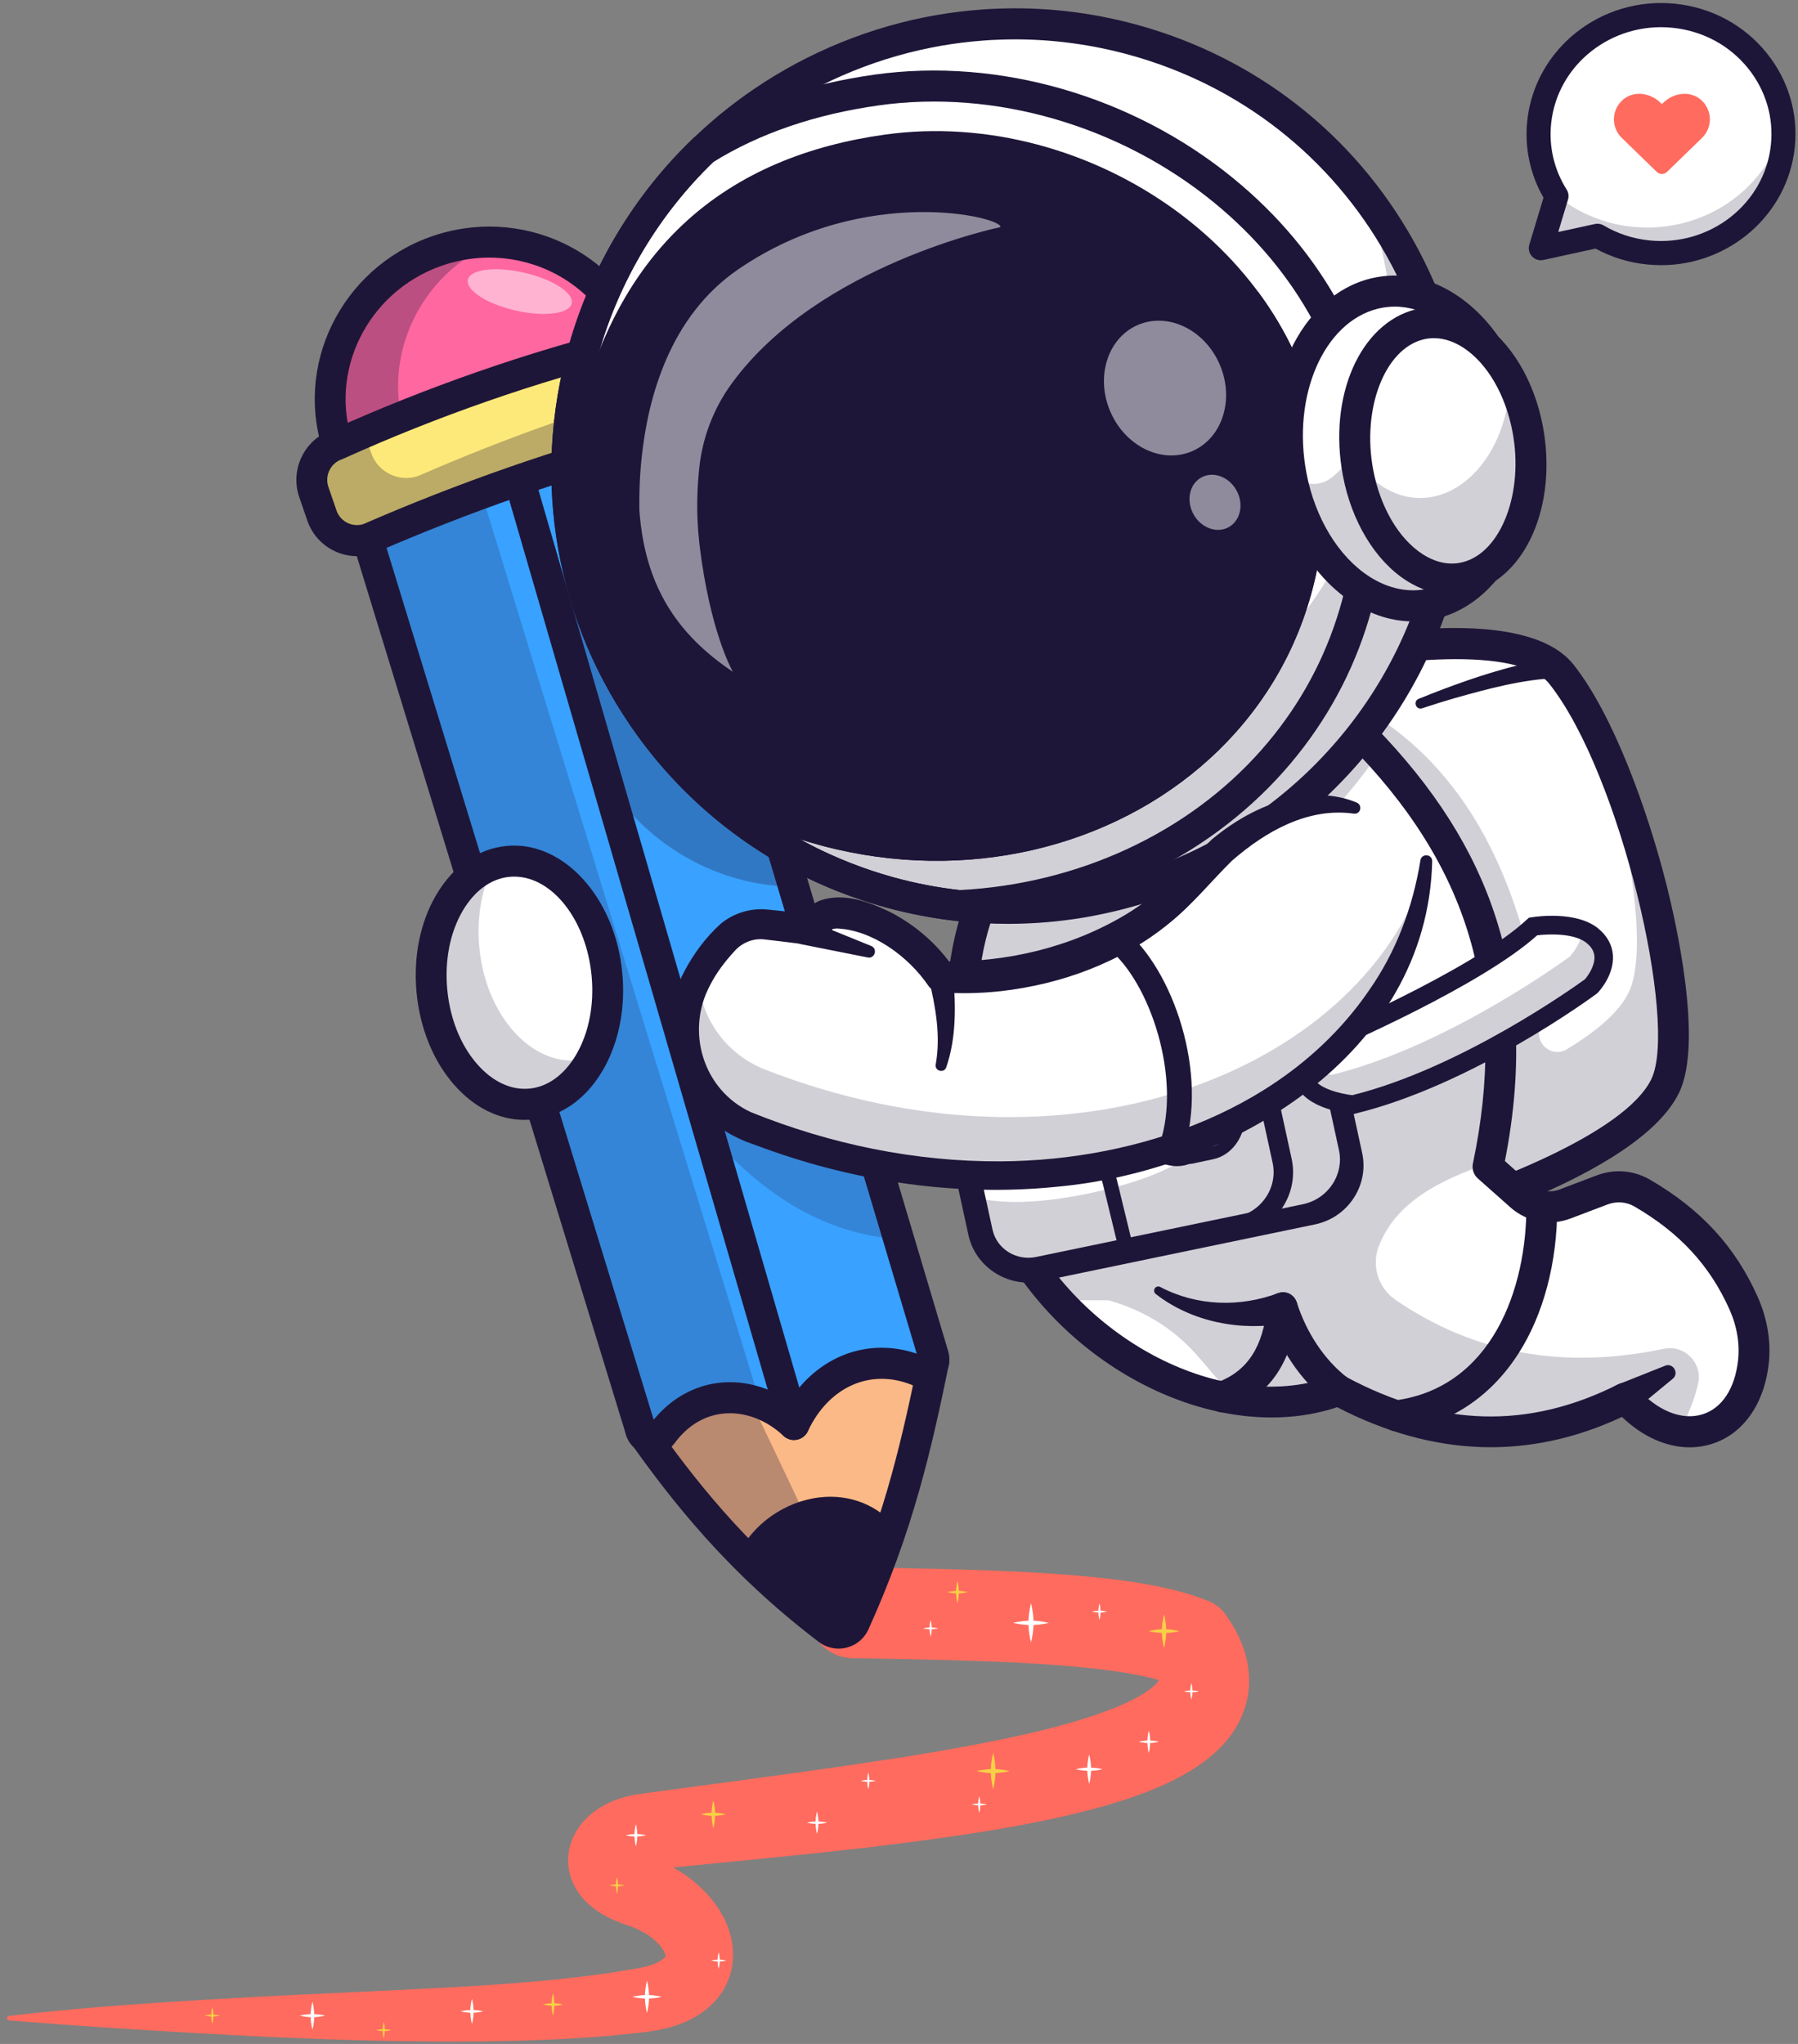 <svg width="220" height="250" viewBox="0 0 220 250" fill="none" xmlns="http://www.w3.org/2000/svg">
<rect x="0" y="0" width="220" height="250" fill="#808080" stroke="none"/>
<g clip-path="url(#clip0_484_9446)">
<path d="M104.521 191.705C111.437 191.827 118.391 191.92 125.449 192.283C128.981 192.471 132.537 192.722 136.171 193.165C137.075 193.266 138.002 193.418 138.917 193.543C139.846 193.698 140.775 193.857 141.719 194.046C142.678 194.263 143.615 194.443 144.615 194.743L145.354 194.95L145.724 195.056L146.111 195.19L147.656 195.741C148.693 196.111 149.529 196.797 150.094 197.654L150.143 197.73L150.144 197.731C150.913 198.861 151.661 200.154 152.208 201.77C152.348 202.161 152.454 202.616 152.564 203.039C152.658 203.488 152.733 203.957 152.789 204.428C152.871 205.396 152.871 206.413 152.681 207.422C152.52 208.436 152.183 209.394 151.782 210.276C151.364 211.129 150.875 211.919 150.351 212.573C149.298 213.905 148.166 214.866 147.07 215.66C144.864 217.231 142.736 218.199 140.651 219.043C138.568 219.868 136.513 220.513 134.479 221.072C130.409 222.186 126.398 222.995 122.402 223.69C118.406 224.37 114.429 224.93 110.465 225.435C102.537 226.458 94.642 227.195 86.787 227.98L80.9 228.566L79.409 228.714C79.085 228.743 78.899 228.769 78.685 228.816C78.484 228.861 78.309 228.92 78.197 228.969C78.085 229.013 78.034 229.056 78.092 228.988C78.144 228.919 78.318 228.721 78.454 228.229C78.6 227.747 78.505 227.034 78.331 226.695C78.158 226.335 78.029 226.275 78.064 226.31C78.091 226.348 78.231 226.468 78.436 226.595C78.648 226.716 78.94 226.873 79.209 226.981L79.31 227.026C79.344 227.041 79.365 227.053 79.451 227.084L79.871 227.246C80.148 227.351 80.43 227.464 80.724 227.6C81.885 228.112 83.011 228.74 84.079 229.509C85.146 230.278 86.159 231.185 87.063 232.29C87.958 233.401 88.777 234.694 89.278 236.326C89.529 237.136 89.681 238.038 89.701 238.98C89.696 239.933 89.568 240.926 89.227 241.866C88.895 242.796 88.407 243.677 87.82 244.375C87.242 245.107 86.59 245.653 85.935 246.14C84.62 247.059 83.302 247.585 82.059 247.941C80.821 248.29 79.587 248.486 78.515 248.595L75.513 248.918C74.516 249.03 73.494 249.085 72.486 249.17C68.446 249.462 64.435 249.615 60.444 249.667C58.445 249.713 56.458 249.704 54.466 249.718L48.507 249.655C40.572 249.508 32.67 249.166 24.775 248.718C16.879 248.271 8.992 247.775 1.086 247.118C0.937 247.105 0.826 246.974 0.839 246.824C0.85 246.693 0.951 246.591 1.077 246.577C8.961 245.648 16.869 245.091 24.766 244.615C32.664 244.134 40.556 243.798 48.413 243.423C56.261 243.032 64.108 242.657 71.75 241.694C72.705 241.562 73.651 241.465 74.611 241.306L77.48 240.846C78.367 240.71 79.079 240.541 79.733 240.321C80.377 240.104 80.891 239.815 81.18 239.572C81.302 239.449 81.412 239.349 81.429 239.285C81.479 239.222 81.448 239.203 81.448 239.203C81.446 239.205 81.417 239.197 81.422 239.16C81.4 239.111 81.39 239.025 81.332 238.889C81.235 238.623 80.97 238.207 80.602 237.8C80.23 237.389 79.742 236.979 79.186 236.619C78.63 236.258 78.006 235.944 77.346 235.69C77.19 235.622 77.008 235.561 76.82 235.501L76.545 235.408L76.095 235.246C75.439 235.011 74.837 234.738 74.176 234.398C73.519 234.041 72.831 233.61 72.119 232.99C71.418 232.368 70.643 231.526 70.079 230.25C69.798 229.629 69.601 228.871 69.531 228.102C69.47 227.322 69.542 226.522 69.739 225.806C70.131 224.35 70.89 223.309 71.629 222.534C72.381 221.759 73.153 221.23 73.913 220.811C74.674 220.394 75.428 220.099 76.176 219.876C76.912 219.654 77.701 219.506 78.357 219.42L79.807 219.218L85.686 218.426C93.518 217.382 101.317 216.325 109.032 215.15C112.888 214.555 116.719 213.91 120.491 213.164C124.261 212.428 127.988 211.602 131.52 210.56C133.286 210.043 134.991 209.456 136.577 208.815C138.146 208.172 139.616 207.425 140.622 206.675C141.124 206.309 141.489 205.945 141.659 205.715C141.76 205.599 141.776 205.53 141.808 205.499C141.801 205.474 141.814 205.493 141.797 205.521C141.805 205.554 141.782 205.568 141.797 205.548C141.787 205.528 141.785 205.504 141.781 205.467C141.753 205.415 141.766 205.378 141.732 205.305C141.643 205.037 141.415 204.581 141.068 204.076V204.075L143.556 206.064L142.654 205.748L142.43 205.666L142.176 205.596L141.666 205.456C141.01 205.252 140.246 205.108 139.519 204.941C138.768 204.791 137.992 204.658 137.216 204.528C136.418 204.421 135.639 204.289 134.825 204.199C131.594 203.805 128.248 203.564 124.876 203.386C118.124 203.037 111.247 202.942 104.338 202.821H104.328C101.276 202.768 98.844 200.235 98.898 197.164C98.951 194.098 101.468 191.652 104.521 191.705Z" fill="#FF6B5E"/>
<path d="M26.904 246.528C26.904 246.528 26.557 246.624 26.105 246.64C26.09 247.151 25.975 247.549 25.975 247.549C25.975 247.549 25.86 247.151 25.844 246.64C25.393 246.624 25.045 246.528 25.045 246.528C25.045 246.528 25.393 246.433 25.844 246.417C25.86 245.905 25.975 245.507 25.975 245.507C25.975 245.507 26.09 245.905 26.105 246.417C26.557 246.433 26.904 246.528 26.904 246.528Z" fill="#F7D046"/>
<path d="M47.88 248.313C47.88 248.313 47.532 248.409 47.08 248.425C47.065 248.936 46.95 249.334 46.95 249.334C46.95 249.334 46.835 248.936 46.82 248.425C46.368 248.409 46.02 248.313 46.02 248.313C46.02 248.313 46.368 248.218 46.82 248.202C46.835 247.69 46.95 247.292 46.95 247.292C46.95 247.292 47.065 247.69 47.08 248.202C47.532 248.219 47.88 248.313 47.88 248.313Z" fill="#F7D046"/>
<path d="M39.782 246.54C39.782 246.54 39.202 246.699 38.447 246.726C38.422 247.581 38.23 248.246 38.23 248.246C38.23 248.246 38.037 247.581 38.012 246.726C37.258 246.699 36.677 246.54 36.677 246.54C36.677 246.54 37.257 246.382 38.012 246.354C38.037 245.5 38.23 244.836 38.23 244.836C38.23 244.836 38.422 245.501 38.447 246.354C39.201 246.382 39.782 246.54 39.782 246.54Z" fill="white"/>
<path d="M59.142 246.018C59.142 246.018 58.62 246.161 57.943 246.185C57.921 246.953 57.748 247.549 57.748 247.549C57.748 247.549 57.575 246.953 57.552 246.185C56.874 246.161 56.353 246.018 56.353 246.018C56.353 246.018 56.875 245.875 57.552 245.851C57.575 245.084 57.748 244.487 57.748 244.487C57.748 244.487 57.921 245.083 57.943 245.851C58.621 245.875 59.142 246.018 59.142 246.018Z" fill="white"/>
<path d="M80.956 244.237C80.956 244.237 80.285 244.42 79.415 244.451C79.386 245.438 79.164 246.205 79.164 246.205C79.164 246.205 78.943 245.438 78.913 244.451C78.042 244.42 77.373 244.237 77.373 244.237C77.373 244.237 78.043 244.053 78.913 244.022C78.943 243.037 79.164 242.27 79.164 242.27C79.164 242.27 79.386 243.037 79.415 244.022C80.286 244.053 80.956 244.237 80.956 244.237Z" fill="white"/>
<path d="M79.051 224.479C79.051 224.479 78.585 224.606 77.98 224.628C77.959 225.315 77.805 225.849 77.805 225.849C77.805 225.849 77.65 225.315 77.63 224.628C77.025 224.606 76.559 224.479 76.559 224.479C76.559 224.479 77.025 224.351 77.63 224.329C77.65 223.644 77.805 223.11 77.805 223.11C77.805 223.11 77.959 223.643 77.98 224.329C78.585 224.35 79.051 224.479 79.051 224.479Z" fill="white"/>
<path d="M101.213 222.935C101.213 222.935 100.747 223.063 100.142 223.085C100.121 223.771 99.967 224.305 99.967 224.305C99.967 224.305 99.812 223.772 99.792 223.085C99.187 223.063 98.721 222.935 98.721 222.935C98.721 222.935 99.187 222.808 99.792 222.786C99.812 222.1 99.967 221.566 99.967 221.566C99.967 221.566 100.121 222.1 100.142 222.786C100.747 222.807 101.213 222.935 101.213 222.935Z" fill="white"/>
<path d="M123.537 216.627C123.537 216.627 122.783 216.835 121.803 216.869C121.77 217.98 121.52 218.843 121.52 218.843C121.52 218.843 121.271 217.98 121.237 216.869C120.257 216.834 119.503 216.627 119.503 216.627C119.503 216.627 120.257 216.42 121.237 216.386C121.27 215.276 121.52 214.413 121.52 214.413C121.52 214.413 121.77 215.276 121.803 216.386C122.783 216.42 123.537 216.627 123.537 216.627Z" fill="#F7D046"/>
<path d="M141.811 213.043C141.811 213.043 141.345 213.171 140.739 213.193C140.719 213.879 140.565 214.413 140.565 214.413C140.565 214.413 140.41 213.88 140.39 213.193C139.784 213.171 139.318 213.043 139.318 213.043C139.318 213.043 139.784 212.916 140.39 212.894C140.41 212.208 140.565 211.674 140.565 211.674C140.565 211.674 140.719 212.208 140.739 212.894C141.345 212.915 141.811 213.043 141.811 213.043Z" fill="white"/>
<path d="M144.299 199.508C144.299 199.508 143.601 199.7 142.693 199.732C142.663 200.76 142.431 201.559 142.431 201.559C142.431 201.559 142.2 200.76 142.169 199.732C141.261 199.699 140.563 199.508 140.563 199.508C140.563 199.508 141.261 199.316 142.169 199.284C142.199 198.257 142.431 197.458 142.431 197.458C142.431 197.458 142.662 198.257 142.693 199.284C143.6 199.317 144.299 199.508 144.299 199.508Z" fill="#F7D046"/>
<path d="M128.327 198.497C128.327 198.497 127.514 198.72 126.456 198.758C126.42 199.956 126.151 200.888 126.151 200.888C126.151 200.888 125.882 199.957 125.847 198.758C124.789 198.72 123.976 198.497 123.976 198.497C123.976 198.497 124.789 198.274 125.847 198.236C125.883 197.04 126.151 196.107 126.151 196.107C126.151 196.107 126.421 197.039 126.456 198.236C127.514 198.274 128.327 198.497 128.327 198.497Z" fill="white"/>
<path d="M118.398 194.738C118.398 194.738 117.932 194.865 117.326 194.887C117.306 195.573 117.152 196.107 117.152 196.107C117.152 196.107 116.997 195.574 116.977 194.887C116.371 194.865 115.905 194.738 115.905 194.738C115.905 194.738 116.371 194.61 116.977 194.588C116.997 193.903 117.152 193.369 117.152 193.369C117.152 193.369 117.306 193.902 117.326 194.588C117.932 194.61 118.398 194.738 118.398 194.738Z" fill="#F7D046"/>
<path d="M68.903 245.177C68.903 245.177 68.44 245.305 67.836 245.326C67.816 246.009 67.662 246.54 67.662 246.54C67.662 246.54 67.508 246.009 67.488 245.326C66.885 245.304 66.421 245.177 66.421 245.177C66.421 245.177 66.885 245.05 67.488 245.028C67.508 244.346 67.662 243.815 67.662 243.815C67.662 243.815 67.816 244.346 67.836 245.028C68.439 245.05 68.903 245.177 68.903 245.177Z" fill="#F7D046"/>
<path d="M88.864 239.796C88.864 239.796 88.516 239.891 88.065 239.907C88.05 240.419 87.934 240.817 87.934 240.817C87.934 240.817 87.82 240.419 87.804 239.907C87.353 239.891 87.005 239.796 87.005 239.796C87.005 239.796 87.353 239.7 87.804 239.684C87.82 239.173 87.934 238.775 87.934 238.775C87.934 238.775 88.05 239.173 88.065 239.684C88.517 239.7 88.864 239.796 88.864 239.796Z" fill="white"/>
<path d="M76.419 230.607C76.419 230.607 76.071 230.703 75.619 230.719C75.604 231.23 75.489 231.628 75.489 231.628C75.489 231.628 75.374 231.23 75.359 230.719C74.907 230.703 74.56 230.607 74.56 230.607C74.56 230.607 74.907 230.512 75.359 230.496C75.374 229.984 75.489 229.586 75.489 229.586C75.489 229.586 75.604 229.984 75.619 230.496C76.072 230.512 76.419 230.607 76.419 230.607Z" fill="#F7D046"/>
<path d="M88.826 221.912C88.826 221.912 88.249 222.07 87.499 222.097C87.474 222.946 87.283 223.607 87.283 223.607C87.283 223.607 87.091 222.946 87.066 222.097C86.316 222.07 85.739 221.912 85.739 221.912C85.739 221.912 86.316 221.754 87.066 221.727C87.091 220.878 87.283 220.218 87.283 220.218C87.283 220.218 87.474 220.879 87.499 221.727C88.249 221.754 88.826 221.912 88.826 221.912Z" fill="#F7D046"/>
<path d="M120.75 220.712C120.75 220.712 120.402 220.807 119.95 220.823C119.935 221.335 119.82 221.733 119.82 221.733C119.82 221.733 119.705 221.335 119.69 220.823C119.238 220.807 118.891 220.712 118.891 220.712C118.891 220.712 119.238 220.616 119.69 220.6C119.705 220.089 119.82 219.691 119.82 219.691C119.82 219.691 119.935 220.089 119.95 220.6C120.402 220.616 120.75 220.712 120.75 220.712Z" fill="white"/>
<path d="M146.703 206.875C146.703 206.875 146.355 206.971 145.904 206.987C145.888 207.498 145.773 207.896 145.773 207.896C145.773 207.896 145.658 207.498 145.643 206.987C145.191 206.971 144.844 206.875 144.844 206.875C144.844 206.875 145.191 206.78 145.643 206.764C145.658 206.253 145.773 205.854 145.773 205.854C145.773 205.854 145.888 206.253 145.904 206.764C146.355 206.78 146.703 206.875 146.703 206.875Z" fill="white"/>
<path d="M114.802 199.17C114.802 199.17 114.454 199.265 114.002 199.281C113.987 199.793 113.872 200.191 113.872 200.191C113.872 200.191 113.757 199.793 113.742 199.281C113.29 199.265 112.942 199.17 112.942 199.17C112.942 199.17 113.29 199.074 113.742 199.058C113.757 198.547 113.872 198.149 113.872 198.149C113.872 198.149 113.987 198.547 114.002 199.058C114.454 199.074 114.802 199.17 114.802 199.17Z" fill="white"/>
<path d="M135.459 197.128C135.459 197.128 135.111 197.223 134.659 197.239C134.644 197.751 134.529 198.149 134.529 198.149C134.529 198.149 134.414 197.751 134.399 197.239C133.947 197.223 133.6 197.128 133.6 197.128C133.6 197.128 133.947 197.032 134.399 197.016C134.414 196.505 134.529 196.107 134.529 196.107C134.529 196.107 134.644 196.505 134.659 197.016C135.112 197.032 135.459 197.128 135.459 197.128Z" fill="white"/>
<path d="M107.171 217.823C107.171 217.823 106.823 217.918 106.371 217.934C106.356 218.445 106.241 218.843 106.241 218.843C106.241 218.843 106.126 218.445 106.111 217.934C105.659 217.918 105.312 217.823 105.312 217.823C105.312 217.823 105.659 217.727 106.111 217.711C106.126 217.2 106.241 216.802 106.241 216.802C106.241 216.802 106.356 217.2 106.371 217.711C106.823 217.727 107.171 217.823 107.171 217.823Z" fill="white"/>
<path d="M134.907 216.398C134.907 216.398 134.295 216.567 133.5 216.595C133.473 217.495 133.271 218.197 133.271 218.197C133.271 218.197 133.068 217.496 133.041 216.595C132.246 216.566 131.634 216.398 131.634 216.398C131.634 216.398 132.246 216.23 133.041 216.202C133.068 215.302 133.271 214.601 133.271 214.601C133.271 214.601 133.473 215.302 133.5 216.202C134.295 216.23 134.907 216.398 134.907 216.398Z" fill="white"/>
<path d="M65.045 66.578C75.22 63.477 81.036 52.879 78.034 42.908C75.033 32.938 64.351 27.369 54.176 30.47C44.001 33.571 38.185 44.168 41.186 54.139C44.188 64.11 54.87 69.679 65.045 66.578Z" fill="#FF67A0"/>
<g opacity="0.3">
<path d="M49.494 52.6C46.687 43.273 51.594 33.4 60.569 29.624C58.465 29.551 56.308 29.815 54.173 30.466C43.998 33.567 38.183 44.164 41.184 54.135C44.186 64.106 54.868 69.674 65.042 66.573C65.699 66.373 66.337 66.14 66.956 65.879C59.033 65.604 51.866 60.478 49.494 52.6Z" fill="#1E1638"/>
</g>
<path d="M59.3 69.335C55.931 69.335 52.602 68.531 49.556 66.942C44.594 64.356 40.979 60.003 39.379 54.687C36.081 43.73 42.472 32.05 53.626 28.649C64.782 25.249 76.539 31.397 79.837 42.353C83.136 53.31 76.744 64.99 65.59 68.391C63.519 69.022 61.401 69.335 59.3 69.335ZM59.88 31.51C58.176 31.51 56.44 31.76 54.72 32.283C45.558 35.076 40.296 44.632 42.991 53.585C44.293 57.912 47.242 61.459 51.292 63.57C55.359 65.69 60.048 66.111 64.496 64.755C73.659 61.962 78.92 52.407 76.225 43.454C74.036 36.183 67.259 31.51 59.88 31.51Z" fill="#1E1638"/>
<g opacity="0.5">
<path d="M69.952 37.122C70.241 35.844 67.633 34.156 64.126 33.352C60.619 32.548 57.542 32.933 57.252 34.211C56.963 35.489 59.571 37.177 63.078 37.981C66.585 38.785 69.663 38.4 69.952 37.122Z" fill="white"/>
</g>
<path d="M78.413 174.976C84.297 183.318 91.092 191.54 101.315 199.311C102.403 200.138 103.978 199.755 104.543 198.506C109.978 186.503 112.217 176.441 114.255 166.503C111.661 165.284 105.493 162.827 97.633 163.914C86.423 165.466 79.923 173.102 78.413 174.976Z" fill="#FBB987"/>
<g opacity="0.3">
<path d="M90.856 169.321C91.558 168.449 93.34 166.332 96.172 164.159C85.859 166.135 79.856 173.183 78.413 174.975C84.297 183.317 91.092 191.539 101.315 199.31C102.403 200.137 103.978 199.754 104.543 198.505C105.527 196.333 106.67 194.073 106.469 194.008C106.364 193.974 105.963 194.697 104.543 198.505C101.908 192.682 99.192 186.806 96.392 180.878C94.552 176.984 92.706 173.131 90.856 169.321Z" fill="#1E1638"/>
</g>
<path d="M102.607 201.65C101.74 201.65 100.889 201.367 100.178 200.826C89.072 192.384 82.166 183.577 76.874 176.075C76.385 175.38 76.414 174.441 76.947 173.78C79.379 170.761 86.236 163.575 97.376 162.034C104.928 160.989 111.157 162.951 115.053 164.782C115.845 165.154 116.279 166.026 116.103 166.887C113.916 177.554 111.666 187.354 106.26 199.294C105.755 200.41 104.787 201.222 103.604 201.524C103.274 201.609 102.94 201.65 102.607 201.65ZM80.809 175.082C85.821 182.075 92.343 190.111 102.453 197.796C102.538 197.861 102.622 197.858 102.677 197.843C102.782 197.816 102.815 197.743 102.826 197.72C107.816 186.7 110.047 177.489 112.095 167.628C108.65 166.223 103.712 164.991 97.89 165.796C89.247 166.992 83.517 172.068 80.809 175.082Z" fill="#1E1638"/>
<path d="M103.02 201.149C100.01 201.149 96.159 197.451 91.188 192.345L90.546 191.685C90.154 191.284 90.056 190.679 90.299 190.173C92.115 186.407 96.029 183.651 100.271 183.152C104.001 182.711 107.476 184.107 109.801 186.977C110.115 187.364 110.187 187.895 109.987 188.352L104.773 200.285C104.612 200.653 104.295 200.928 103.908 201.033C103.621 201.111 103.325 201.149 103.02 201.149ZM93.117 190.527C95.772 193.255 100.471 198.072 102.678 198.473L107.225 188.065C105.494 186.293 103.163 185.488 100.577 185.793C97.522 186.152 94.686 187.975 93.117 190.527Z" fill="#1E1638"/>
<path d="M91.488 190.754C94.507 184.494 103.816 181.697 108.777 187.818L103.565 199.75C100.797 200.501 95.581 194.948 91.488 190.754Z" fill="#1E1638"/>
<path d="M112.267 167.628C106.711 165.379 100.295 167.529 97.148 174.233C92.358 169.744 85.251 169.622 81.024 175.395C80.299 176.386 78.774 176.15 78.412 174.977C66.541 136.242 54.667 97.512 42.798 58.781C54.709 54.58 66.618 50.38 78.529 46.18C79.439 49.233 80.353 52.287 81.262 55.34C86.543 73.045 91.823 90.752 97.106 108.457C102.805 127.579 108.513 146.702 114.216 165.824C114.566 167.009 113.407 168.088 112.267 167.628Z" fill="#39A1FF"/>
<g opacity="0.2">
<path d="M57.895 57C65.091 54.462 72.287 51.924 79.483 49.386C79.165 48.318 78.846 47.25 78.528 46.182C66.618 50.382 54.708 54.582 42.798 58.783C54.67 97.514 66.542 136.246 78.413 174.977C78.774 176.151 80.298 176.386 81.022 175.397C84.152 171.122 88.859 170.082 93.037 171.65C81.323 133.433 69.609 95.217 57.895 57Z" fill="#1E1638"/>
</g>
<path d="M79.82 177.915C79.631 177.915 79.44 177.899 79.25 177.866C77.997 177.653 76.986 176.759 76.611 175.536L40.994 59.342C40.696 58.367 41.216 57.328 42.173 56.99L77.903 44.389C78.39 44.218 78.925 44.254 79.384 44.489C79.843 44.724 80.187 45.139 80.335 45.635L116.021 165.279C116.395 166.534 116.03 167.865 115.067 168.75C114.108 169.631 112.765 169.876 111.562 169.39C106.51 167.348 101.402 169.62 98.854 175.045C98.597 175.592 98.094 175.984 97.503 176.099C96.912 176.213 96.302 176.036 95.862 175.624C93.754 173.65 91.097 172.652 88.57 172.891C86.204 173.113 84.119 174.369 82.541 176.523C81.892 177.41 80.884 177.915 79.82 177.915ZM45.136 59.97L79.982 173.651C82.143 171.012 85.042 169.408 88.219 169.109C91.087 168.84 94.035 169.651 96.579 171.365C100.131 165.859 106.198 163.551 112.166 165.568L77.288 48.63L45.136 59.97Z" fill="#1E1638"/>
<path d="M97.147 176.132C96.331 176.132 95.577 175.595 95.336 174.766L59.839 52.666C59.547 51.66 60.12 50.605 61.12 50.31C62.121 50.015 63.169 50.593 63.462 51.599L98.959 173.7C99.251 174.706 98.678 175.761 97.677 176.056C97.5 176.108 97.322 176.132 97.147 176.132Z" fill="#1E1638"/>
<g opacity="0.2">
<path d="M86.809 138.675C94.808 147.75 102.465 151.005 109.965 151.582L107.526 133.413L85.184 131.955L86.809 138.675Z" fill="#1E1638"/>
</g>
<g opacity="0.3">
<path d="M97.106 108.458C81.752 108.245 69.368 95.237 69.368 79.222C69.368 69.363 74.064 60.638 81.261 55.341C86.542 73.046 91.822 90.752 97.106 108.458Z" fill="#1E1638"/>
</g>
<path d="M77.267 41.829C65.063 44.885 53.036 49.047 41.2 54.389C38.846 55.209 37.587 57.818 38.401 60.187L39.389 63.059C40.203 65.427 42.796 66.695 45.15 65.875C56.701 60.836 68.725 56.652 81.216 53.314C83.57 52.495 84.83 49.886 84.016 47.517L83.028 44.646C82.213 42.276 79.621 41.009 77.267 41.829Z" fill="#FDE979"/>
<g opacity="0.3">
<path d="M83.712 46.635C72.483 49.802 61.635 53.655 51.178 58.218C48.824 59.038 46.231 57.771 45.416 55.401L44.559 52.911C43.438 53.394 42.317 53.885 41.199 54.39C38.845 55.209 37.586 57.818 38.4 60.187L39.388 63.058C40.203 65.427 42.795 66.694 45.15 65.875C56.701 60.836 68.724 56.652 81.216 53.314C83.57 52.494 84.83 49.886 84.015 47.516L83.712 46.635Z" fill="#1E1638"/>
</g>
<path d="M43.674 68.026C42.714 68.026 41.758 67.806 40.867 67.371C39.323 66.615 38.164 65.305 37.605 63.68L36.617 60.809C35.47 57.474 37.209 53.823 40.497 52.627C52.208 47.345 64.398 43.1 76.736 40.005C78.326 39.476 80.032 39.592 81.548 40.333C83.093 41.088 84.252 42.399 84.811 44.024L85.799 46.895C86.358 48.52 86.252 50.271 85.501 51.825C84.751 53.379 83.448 54.545 81.834 55.108C81.79 55.123 81.746 55.136 81.701 55.148C69.338 58.452 57.293 62.647 45.901 67.616C45.857 67.635 45.813 67.652 45.767 67.668C45.084 67.908 44.377 68.026 43.674 68.026ZM78.739 43.478C78.451 43.478 78.162 43.526 77.883 43.624C77.831 43.642 77.777 43.658 77.722 43.672C65.552 46.72 53.524 50.909 41.972 56.123C41.921 56.145 41.87 56.167 41.817 56.184C40.441 56.663 39.708 58.181 40.184 59.566L41.172 62.437C41.642 63.802 43.113 64.538 44.474 64.1C55.993 59.08 68.165 54.841 80.656 51.498C81.292 51.261 81.805 50.789 82.107 50.166C82.417 49.524 82.461 48.804 82.232 48.138L81.244 45.266C81.015 44.6 80.537 44.061 79.9 43.749C79.53 43.569 79.136 43.478 78.739 43.478Z" fill="#1E1638"/>
<path d="M64.953 135.049C70.868 134.486 75.038 127.384 74.267 119.187C73.496 110.99 68.076 104.802 62.162 105.365C56.247 105.928 52.077 113.03 52.848 121.227C53.618 129.424 59.038 135.612 64.953 135.049Z" fill="white"/>
<g opacity="0.2">
<path d="M70.752 129.687C64.837 130.25 59.418 124.062 58.647 115.865C58.29 112.069 58.995 108.509 60.439 105.723C55.46 107.359 52.152 113.845 52.846 121.221C53.617 129.418 59.036 135.606 64.951 135.043C68.126 134.74 70.796 132.552 72.471 129.324C71.917 129.505 71.344 129.63 70.752 129.687Z" fill="#1E1638"/>
</g>
<path d="M64.189 136.978C61.043 136.978 58.008 135.473 55.555 132.672C53.007 129.764 51.379 125.76 50.969 121.399C50.558 117.039 51.412 112.799 53.372 109.461C55.447 105.928 58.505 103.8 61.983 103.469C68.92 102.808 75.276 109.777 76.144 119.002C76.555 123.362 75.701 127.602 73.741 130.94C71.666 134.473 68.608 136.601 65.13 136.932C64.816 136.963 64.502 136.978 64.189 136.978ZM62.919 107.223C62.726 107.223 62.533 107.232 62.339 107.25C60.096 107.464 58.066 108.935 56.622 111.393C55.065 114.047 54.391 117.473 54.727 121.041C55.063 124.609 56.363 127.848 58.388 130.16C60.264 132.302 62.534 133.366 64.775 133.151C67.018 132.938 69.048 131.465 70.492 129.007C72.049 126.354 72.723 122.927 72.387 119.359C71.742 112.504 67.561 107.223 62.919 107.223Z" fill="#1E1638"/>
<path d="M171.464 150.091C171.464 150.091 175.379 149.023 180.517 147.168C181.521 146.801 182.571 146.408 183.649 145.988C183.82 145.925 183.99 145.857 184.16 145.788C184.674 145.585 185.196 145.376 185.72 145.16C193.245 142.053 201.402 137.707 203.763 132.798C207.621 124.773 199.668 93.359 191.061 82.481C188.795 79.612 183.7 78.71 178.124 78.722C178.087 78.722 178.048 78.724 178.011 78.723C173.92 78.738 169.577 79.244 165.916 79.823C165.592 79.873 165.271 79.925 164.961 79.978C164.333 80.082 163.735 80.189 163.164 80.293C162.721 80.375 162.293 80.454 161.887 80.534C158.981 81.095 157.092 81.574 157.092 81.574L158.487 88.229L159.198 91.621L160.515 97.912L160.915 99.816L171.464 150.091Z" fill="white"/>
<g opacity="0.2">
<path d="M158.488 88.227L159.199 91.618L168.94 138.046L171.466 150.09C171.466 150.09 171.549 150.068 171.703 150.025C171.747 150.011 171.8 149.997 171.855 149.981C171.899 149.968 171.948 149.954 171.998 149.94C172.037 149.931 172.074 149.918 172.112 149.909C172.127 149.904 172.144 149.9 172.159 149.895C172.229 149.875 172.308 149.852 172.389 149.827C172.407 149.824 172.425 149.818 172.445 149.812C172.512 149.791 172.582 149.771 172.658 149.749C172.761 149.72 172.865 149.687 172.976 149.654C173.054 149.629 173.138 149.606 173.223 149.58C173.311 149.554 173.398 149.527 173.489 149.5C173.602 149.466 173.721 149.428 173.844 149.392C174.091 149.316 174.353 149.236 174.629 149.147C174.873 149.074 175.13 148.992 175.397 148.906C175.704 148.806 176.027 148.705 176.361 148.595C177.594 148.191 179.001 147.712 180.517 147.165C180.812 147.058 181.111 146.949 181.414 146.837C181.625 146.759 181.84 146.678 182.056 146.597C182.578 146.402 183.113 146.197 183.65 145.987C191.685 142.853 201.181 138.162 203.76 132.797C206.939 126.19 202.11 103.721 195.497 89.917C199.53 102.417 201.685 116.4 199.288 121.379C198.103 123.841 195.242 126.204 191.7 128.349C190.191 129.263 188.288 128.133 188.303 126.361C188.303 126.346 188.303 126.332 188.303 126.318C188.318 123.071 187.889 119.477 186.773 115.421C184.378 106.729 179.71 94.566 167.543 87.073C167.257 86.897 163.286 87.483 158.488 88.227Z" fill="#1E1638"/>
</g>
<path d="M170.032 152.451L154.869 80.174L156.633 79.73C159.591 78.984 185.737 72.693 192.54 81.295C197.488 87.552 201.661 99.318 203.916 108.241C205.027 112.64 208.423 127.469 205.462 133.626C200.533 143.872 174.87 151.131 171.96 151.925L170.032 152.451ZM159.317 82.989L172.894 147.707C181.403 145.166 198.793 138.77 202.063 131.971C205.329 125.181 198.298 94.676 189.586 83.659C185.811 78.884 169.738 80.603 159.317 82.989Z" fill="#1E1638"/>
<path d="M173.58 85.478C177.614 83.845 181.689 82.375 185.921 81.326C187.347 80.987 188.791 80.685 190.32 80.551C190.975 80.493 191.553 80.981 191.61 81.64C191.667 82.299 191.183 82.881 190.528 82.938C186.336 83.09 182.135 84.229 178.089 85.364C176.721 85.762 175.351 86.183 174.007 86.635C173.267 86.874 172.859 85.787 173.58 85.478Z" fill="#1E1638"/>
<path d="M214.536 166.674C213.827 172.728 209.909 175.702 205.554 175.026C203.316 174.677 200.957 173.362 198.866 171.004C187.158 176.929 175.457 176.344 163.765 170.054C160.074 171.433 156.036 171.786 151.947 171.254C143.897 170.222 135.65 165.778 129.501 159.04C127.271 156.602 125.319 153.863 123.75 150.874C123.338 149.799 122.938 148.725 122.56 147.657C119.288 138.474 117.265 129.556 117.779 121.179C118.137 115.372 119.719 109.826 122.949 104.631L155.608 92.459L165.478 88.779C165.534 88.835 165.595 88.893 165.652 88.954C166.701 89.986 167.72 91.043 168.705 92.118C176.643 100.792 182.365 110.91 183.44 124.032C183.893 129.542 183.527 135.585 182.161 142.273C182.13 142.417 182.1 142.565 182.07 142.71L186.063 146.257C187.554 147.579 189.649 147.966 191.509 147.259L196.02 145.546C197.631 144.935 199.443 145.06 200.934 145.926C206.071 148.911 210.487 152.982 213.351 159.408C214.367 161.688 214.823 164.194 214.536 166.674Z" fill="white"/>
<path d="M206.739 177.026C203.904 177.026 200.989 175.732 198.46 173.311C187.109 178.62 175.396 178.221 163.614 172.12C149.298 176.872 130.465 167.721 122.08 151.764C122.045 151.698 122.015 151.629 121.988 151.559C116.582 137.456 111.625 119.262 121.349 103.625C121.57 103.269 121.903 102.997 122.294 102.852L164.824 87C165.507 86.745 166.276 86.91 166.797 87.422C174.419 94.908 179.546 102.494 182.471 110.613C185.878 120.071 186.426 130.354 184.138 142.014L187.314 144.833C188.282 145.694 189.634 145.942 190.842 145.483L195.353 143.77C197.522 142.946 199.9 143.134 201.88 144.284C208.14 147.922 212.332 152.481 215.072 158.632C216.265 161.31 216.727 164.168 216.41 166.897C215.841 171.777 213.255 175.405 209.492 176.601C208.593 176.886 207.67 177.026 206.739 177.026ZM163.764 168.156C164.071 168.156 164.377 168.231 164.653 168.38C176.133 174.555 187.046 174.859 198.017 169.308C198.778 168.923 199.704 169.099 200.272 169.739C202.79 172.576 205.81 173.79 208.353 172.979C210.693 172.235 212.263 169.857 212.659 166.454C212.898 164.406 212.541 162.239 211.626 160.186C209.226 154.8 205.529 150.792 199.99 147.573C198.994 146.994 197.79 146.904 196.684 147.324L192.173 149.037C189.654 149.993 186.834 149.474 184.815 147.681L180.82 144.135C180.31 143.682 180.082 142.988 180.222 142.319C184.52 121.828 179.826 105.946 165.005 90.982L124.216 106.184C117.676 117.159 118.071 130.74 125.469 150.087C133.199 164.689 150.41 173.017 163.108 168.275C163.32 168.195 163.542 168.156 163.764 168.156Z" fill="#1E1638"/>
<path d="M162.619 171.565C159.026 168.795 156.519 164.855 155.115 160.587C155.109 160.579 157.372 161.834 157.371 161.832C151.878 162.871 145.822 161.715 141.417 158.271C141.193 158.102 141.147 157.782 141.315 157.557C141.464 157.356 141.735 157.297 141.951 157.407C146.496 159.789 151.734 159.913 156.443 158.15C157.415 157.796 158.451 158.403 158.7 159.397C159.877 162.995 162.004 166.313 164.908 168.546C166.842 170.123 164.655 173.028 162.619 171.565Z" fill="#1E1638"/>
<path d="M149.614 172.762C148.849 172.762 148.129 172.291 147.845 171.527C147.481 170.544 147.977 169.451 148.954 169.084C152.626 167.706 154.556 164.758 155.029 159.809C155.129 158.764 156.053 158 157.088 158.1C158.126 158.201 158.886 159.128 158.786 160.172C158.176 166.555 155.313 170.75 150.273 172.642C150.056 172.724 149.833 172.762 149.614 172.762Z" fill="#1E1638"/>
<path d="M170.907 175.076C169.973 175.076 169.163 174.379 169.039 173.422C168.903 172.383 169.632 171.429 170.665 171.293C182.611 169.723 186.803 157.509 186.762 147.527C186.758 146.478 187.6 145.624 188.642 145.62C188.644 145.62 188.647 145.62 188.649 145.62C189.688 145.62 190.532 146.465 190.537 147.511C190.564 154.371 188.865 160.801 185.753 165.619C182.279 170.997 177.231 174.261 171.154 175.06C171.071 175.071 170.989 175.076 170.907 175.076Z" fill="#1E1638"/>
<path d="M197.909 169.368L203.747 167.043C204.726 166.655 205.486 167.975 204.679 168.637L199.823 172.642C197.452 174.371 195.253 170.614 197.909 169.368Z" fill="#1E1638"/>
<g opacity="0.2">
<path d="M207.777 169.238C207.358 171.114 206.554 173.051 205.554 175.026C203.316 174.677 200.957 173.362 198.866 171.004C187.158 176.929 175.457 176.344 163.765 170.055C160.074 171.433 156.036 171.786 151.947 171.255C150.962 170.605 150.154 169.914 149.487 169.231C147.415 167.123 145.678 164.089 141.349 161.491C139.115 160.15 137.043 159.437 135.608 159.041H129.501C127.271 156.603 125.319 153.864 123.75 150.875C123.338 149.801 122.938 148.726 122.561 147.658L183.44 124.032C183.892 129.542 183.526 135.585 182.16 142.273C176.207 144.35 170.852 146.956 168.716 152.409C167.779 154.801 168.64 157.533 170.75 158.984C180.348 165.569 191.297 167.552 203.59 164.973C206.117 164.445 208.347 166.705 207.777 169.238Z" fill="#1E1638"/>
</g>
<g opacity="0.2">
<path d="M165.651 88.955C162.303 90.121 158.955 91.29 155.608 92.46L122.949 104.632C119.718 109.827 118.137 115.372 117.778 121.18L117.782 121.191C123.907 120.761 133.706 119.254 144.262 113.751C156.442 107.404 164.201 98.57 168.704 92.118L165.651 88.955Z" fill="#1E1638"/>
</g>
<path d="M128.019 155.035L159.634 148.47C163.376 147.694 165.789 144.067 164.993 140.409L161.415 123.982C160.718 120.779 157.783 118.577 154.549 118.6C154.09 118.6 153.626 118.652 153.159 118.748L121.549 125.312C117.802 126.089 115.389 129.715 116.189 133.373L119.02 146.385L119.763 149.802C120.56 153.461 124.277 155.812 128.019 155.035Z" fill="white"/>
<path d="M128.019 155.035L159.634 148.47C163.376 147.694 165.789 144.067 164.993 140.409L161.415 123.982C160.718 120.779 157.783 118.577 154.549 118.6C154.09 118.6 153.626 118.652 153.159 118.748L121.549 125.312C117.802 126.089 115.389 129.715 116.189 133.373L119.02 146.385L119.763 149.802C120.56 153.461 124.277 155.812 128.019 155.035Z" fill="white"/>
<path d="M128.019 155.035L159.634 148.47C163.376 147.694 165.789 144.067 164.993 140.409L161.415 123.982C160.718 120.779 157.783 118.577 154.549 118.6C154.09 118.6 153.626 118.652 153.159 118.748L121.549 125.312C117.802 126.089 115.389 129.715 116.189 133.373L119.02 146.385L119.763 149.802C120.56 153.461 124.277 155.812 128.019 155.035Z" fill="white"/>
<g opacity="0.2">
<path d="M127.972 155.047L159.587 148.482C163.329 147.707 165.743 144.08 164.947 140.421L161.368 123.994C160.671 120.791 157.736 118.589 154.502 118.612C152.96 120.15 151.983 121.131 151.983 121.131C153.315 134.637 150.902 142.011 134.191 145.76C126.977 147.377 122.173 147.248 118.975 146.396L119.717 149.813C120.513 153.472 124.23 155.823 127.972 155.047Z" fill="#1E1638"/>
</g>
<path d="M125.83 156.881C122.367 156.881 119.244 154.505 118.493 151.052L114.513 132.774C114.1 130.881 114.457 128.934 115.518 127.291C116.612 125.595 118.309 124.433 120.298 124.02L153.803 117.064C157.839 116.225 161.828 118.769 162.69 122.733L166.67 141.011C167.082 142.904 166.725 144.851 165.665 146.495C164.57 148.191 162.873 149.352 160.884 149.765L127.38 156.722C126.86 156.828 126.341 156.881 125.83 156.881ZM155.357 119.941C155.045 119.941 154.729 119.973 154.412 120.038L120.908 126.995C119.716 127.242 118.702 127.935 118.05 128.943C117.433 129.9 117.224 131.029 117.462 132.123L121.442 150.4C121.952 152.748 124.341 154.25 126.77 153.744L160.275 146.787C161.466 146.541 162.481 145.849 163.133 144.839C163.75 143.882 163.959 142.753 163.72 141.66L159.741 123.382C159.296 121.342 157.43 119.941 155.357 119.941Z" fill="#1E1638"/>
<path d="M139.176 152.6L139.265 152.704L159.636 148.473C162.378 147.9 164.405 145.804 164.976 143.278C165.188 142.362 165.204 141.39 164.989 140.412L163.403 133.112L162.879 130.703L161.955 126.475L161.414 123.983C160.616 120.324 156.903 117.972 153.159 118.748L146.329 120.169C149.603 120.095 152.591 122.308 153.297 125.54L154.361 130.416L155.229 134.414L156.879 141.975C157.67 145.626 155.258 149.255 151.517 150.035L139.176 152.6Z" fill="white"/>
<g opacity="0.2">
<path d="M135.949 153.268L136.038 153.372L159.636 148.472C162.378 147.9 164.406 145.804 164.977 143.278C165.188 142.362 165.205 141.39 164.99 140.412L163.404 133.112L162.88 130.703L161.956 126.475C160.546 126.575 158.769 127.137 158.211 129.319C157.438 132.342 155.788 131.731 154.363 130.416L155.231 134.414L156.88 141.975C157.671 145.626 155.259 149.255 151.519 150.035L135.949 153.268Z" fill="#1E1638"/>
</g>
<path d="M130.095 155.828L129.843 154.665C129.668 153.834 130.116 153.485 130.768 153.273L130.762 153.244L131.228 153.147C131.364 153.115 131.502 153.086 131.642 153.056L151.273 148.861C152.811 148.543 154.116 147.652 154.955 146.351C155.755 145.111 156.025 143.647 155.715 142.229L152.138 125.799C151.565 123.167 149.137 121.29 146.358 121.362L146.092 118.992L152.92 117.573C157.313 116.664 161.645 119.424 162.579 123.726L166.156 140.155C166.603 142.204 166.217 144.312 165.068 146.093C163.88 147.936 162.036 149.196 159.877 149.644L130.095 155.828ZM151.131 120.391C152.789 121.518 154.015 123.24 154.461 125.287L158.039 141.716C158.486 143.764 158.1 145.874 156.95 147.655C156.913 147.713 156.874 147.773 156.834 147.83L159.395 147.298C160.926 146.982 162.231 146.09 163.07 144.79C163.869 143.55 164.14 142.085 163.83 140.668V140.667L160.252 124.237C159.595 121.209 156.52 119.271 153.4 119.919L151.131 120.391Z" fill="#1E1638"/>
<path d="M142.65 136.48C142.786 137.086 144.757 141.798 144.757 141.798C144.757 141.798 146.346 141.459 148.297 141.043C150.735 140.522 152.159 137.636 151.478 134.595C150.797 131.555 148.27 129.512 145.832 130.033C144.186 130.384 142.291 130.788 142.291 130.788C142.291 130.788 142.429 135.491 142.65 136.48Z" fill="#48E5DD"/>
<path d="M142.65 136.48C142.786 137.086 144.757 141.798 144.757 141.798C144.757 141.798 146.346 141.459 148.297 141.043C150.735 140.522 152.159 137.636 151.478 134.595C150.797 131.555 148.27 129.512 145.832 130.033C144.186 130.384 142.291 130.788 142.291 130.788C142.291 130.788 142.429 135.491 142.65 136.48Z" fill="#56CBFC"/>
<path d="M145.555 142.357C144.73 142.357 143.966 141.867 143.644 141.087C142.038 137.2 141.945 136.784 141.914 136.647C141.786 136.075 141.671 134.474 141.574 131.889C141.536 130.899 142.221 130.027 143.203 129.817L145.675 129.289C148.511 128.686 151.445 130.989 152.215 134.428C152.634 136.3 152.347 138.202 151.426 139.648C150.712 140.77 149.656 141.529 148.454 141.785L145.995 142.311C145.848 142.341 145.701 142.357 145.555 142.357ZM143.387 136.312C143.405 136.388 143.568 136.946 145.038 140.504C145.139 140.748 145.409 140.882 145.682 140.824L148.14 140.298C148.956 140.124 149.653 139.615 150.155 138.828C150.859 137.722 151.074 136.24 150.742 134.761C150.153 132.129 148.022 130.341 145.989 130.774L143.517 131.303C143.256 131.358 143.074 131.581 143.083 131.831C143.172 134.181 143.285 135.857 143.387 136.312Z" fill="#1E1638"/>
<path d="M144.882 141.76C147.299 141.153 148.651 138.209 147.9 135.185C147.15 132.161 144.582 130.201 142.165 130.809C139.748 131.416 138.396 134.36 139.147 137.384C139.897 140.408 142.465 142.368 144.882 141.76Z" fill="#48E5DD"/>
<g opacity="0.7">
<path d="M147.938 135.352C147.989 135.581 148.028 135.806 148.055 136.031C147.047 133.718 144.905 132.296 142.825 132.739C140.568 133.221 139.184 135.727 139.526 138.507C139.35 138.109 139.211 137.683 139.111 137.235C138.43 134.194 139.854 131.31 142.292 130.788C144.731 130.266 147.257 132.312 147.938 135.352Z" fill="white"/>
</g>
<path d="M147.938 135.351C148.618 138.389 147.195 141.276 144.757 141.798C142.317 142.316 139.792 140.275 139.111 137.234C139.003 136.755 138.947 136.278 138.941 135.816C140.044 137.729 141.968 138.837 143.838 138.438C145.89 138.002 147.227 135.886 147.19 133.412C147.521 133.991 147.779 134.643 147.938 135.351Z" fill="#56CBFC"/>
<path d="M144 142.638C141.473 142.638 139.063 140.472 138.376 137.403C137.957 135.53 138.245 133.627 139.165 132.182C139.88 131.061 140.935 130.302 142.137 130.045C144.973 129.442 147.907 131.745 148.677 135.184C149.096 137.056 148.809 138.959 147.887 140.404C147.173 141.526 146.117 142.285 144.915 142.542C144.61 142.606 144.304 142.638 144 142.638ZM139.849 137.069C140.438 139.701 142.571 141.489 144.602 141.055C145.417 140.881 146.114 140.372 146.616 139.585C147.32 138.479 147.535 136.997 147.203 135.518C146.613 132.886 144.48 131.099 142.45 131.531C141.634 131.706 140.937 132.214 140.436 133.002C139.731 134.107 139.518 135.59 139.849 137.069Z" fill="#1E1638"/>
<path d="M137.822 153.774C137.421 153.774 137.055 153.5 136.956 153.089L134.945 144.82C134.549 143.194 133.348 141.877 131.734 141.298C129.499 140.497 127.863 138.657 127.358 136.377L124.765 124.669C124.657 124.184 124.96 123.704 125.442 123.597C125.923 123.489 126.4 123.794 126.507 124.278L129.1 135.986C129.471 137.66 130.679 139.014 132.333 139.606C134.516 140.389 136.14 142.178 136.679 144.394L138.69 152.663C138.807 153.145 138.515 153.631 138.035 153.749C137.963 153.766 137.892 153.774 137.822 153.774Z" fill="#1E1638"/>
<path d="M187.583 113.322C187.583 113.322 192.488 112.53 194.839 114.448C198.058 117.072 194.686 120.634 194.686 120.634C194.686 120.634 179.808 131.641 165.55 135.108C165.55 135.108 155.662 134.252 161.185 128.007C161.185 128.007 180.65 119.78 187.583 113.322Z" fill="white"/>
<path d="M165.637 136.259L165.453 136.243C164.879 136.193 159.809 135.671 158.62 132.666C157.99 131.075 158.568 129.253 160.339 127.25L160.51 127.057L160.747 126.957C160.94 126.876 180.106 118.734 186.814 112.486L187.066 112.252L187.404 112.197C187.958 112.109 192.885 111.389 195.553 113.563C196.651 114.459 197.275 115.595 197.355 116.848C197.508 119.232 195.712 121.203 195.507 121.419L195.357 121.551C194.742 122.007 180.131 132.734 165.816 136.214L165.637 136.259ZM161.867 128.955C161.124 129.833 160.391 130.983 160.723 131.823C161.235 133.116 164.026 133.796 165.468 133.955C178.718 130.673 192.686 120.682 193.927 119.78C194.327 119.322 195.169 118.108 195.093 116.987C195.051 116.371 194.735 115.83 194.126 115.333C192.651 114.13 189.525 114.225 188.085 114.402C181.24 120.557 164.214 127.951 161.867 128.955Z" fill="#1E1638"/>
<g opacity="0.2">
<path d="M194.84 114.448C194.484 114.158 194.068 113.93 193.621 113.752C193.49 115.509 192.088 116.992 192.088 116.992C192.088 116.992 177.21 127.999 162.952 131.466C162.952 131.466 161.212 131.315 159.599 130.679C158.66 134.51 165.55 135.108 165.55 135.108C179.808 131.642 194.687 120.634 194.687 120.634C194.687 120.634 198.059 117.072 194.84 114.448Z" fill="#1E1638"/>
</g>
<path d="M79.615 88.985C84.919 96.281 92.089 102.272 100.687 106.185C102.44 106.982 104.246 107.695 106.11 108.311C107.015 108.615 107.941 108.892 108.877 109.154C111.705 109.929 114.542 110.465 117.372 110.772C119.81 111.043 122.244 111.142 124.653 111.084C127.562 111.016 130.439 110.709 133.26 110.187C134.288 109.992 135.308 109.772 136.32 109.525C154.833 104.969 170.48 90.893 176.053 71.342C184.268 42.543 167.506 12.781 138.623 4.862C133.06 3.341 127.447 2.732 121.959 2.965C121.318 2.986 120.675 3.026 120.032 3.079C118.315 3.21 116.612 3.42 114.929 3.71C111.037 4.383 107.247 5.475 103.627 6.946C100.006 8.413 96.547 10.263 93.322 12.456C92.296 13.153 91.293 13.883 90.314 14.651C88.847 15.803 87.436 17.024 86.085 18.328C79.347 24.803 74.182 33.078 71.448 42.673C66.721 59.24 70.261 76.121 79.615 88.985Z" fill="white"/>
<path d="M123.333 111.223C121.324 111.223 119.319 111.113 117.359 110.895C114.502 110.584 111.638 110.039 108.846 109.273C107.818 108.986 106.911 108.709 106.072 108.429C104.244 107.824 102.415 107.106 100.637 106.298C92.242 102.477 84.938 96.516 79.517 89.059C69.736 75.607 66.752 58.688 71.33 42.639C73.976 33.358 79.049 24.92 86.001 18.24C87.316 16.97 88.742 15.729 90.239 14.553C91.2 13.801 92.214 13.06 93.255 12.354C96.486 10.156 99.961 8.298 103.583 6.832C107.236 5.347 111.047 4.256 114.91 3.588C116.59 3.298 118.311 3.085 120.024 2.955C120.708 2.899 121.341 2.862 121.956 2.841C127.553 2.604 133.172 3.243 138.657 4.743C152.714 8.597 164.354 17.689 171.433 30.345C178.455 42.9 180.139 57.472 176.173 71.376C170.79 90.261 155.531 104.924 136.35 109.645C135.339 109.891 134.306 110.115 133.284 110.307C130.427 110.836 127.524 111.14 124.657 111.207C124.215 111.218 123.774 111.223 123.333 111.223ZM124.231 3.04C123.476 3.04 122.72 3.056 121.964 3.088C121.352 3.108 120.723 3.145 120.042 3.202C118.335 3.332 116.622 3.544 114.949 3.832C111.105 4.497 107.31 5.583 103.672 7.061C100.067 8.522 96.608 10.371 93.391 12.559C92.355 13.263 91.345 13.999 90.389 14.75C88.899 15.92 87.479 17.155 86.17 18.419C79.249 25.069 74.199 33.468 71.565 42.708C67.008 58.683 69.978 75.523 79.714 88.912C85.111 96.335 92.38 102.269 100.736 106.073C102.508 106.877 104.328 107.591 106.147 108.194C106.984 108.473 107.886 108.748 108.909 109.035C111.689 109.796 114.541 110.339 117.385 110.649C119.766 110.915 122.21 111.019 124.65 110.96C127.504 110.893 130.393 110.591 133.237 110.065C134.255 109.873 135.283 109.651 136.291 109.405C155.385 104.705 170.576 90.108 175.935 71.308C179.883 57.467 178.207 42.962 171.217 30.466C164.171 17.868 152.584 8.817 138.59 4.981C133.871 3.69 129.051 3.04 124.231 3.04Z" fill="#1E1638"/>
<g opacity="0.2">
<path d="M176.051 71.341C170.481 90.894 154.831 104.972 136.317 109.524C135.305 109.772 134.286 109.993 133.259 110.185C130.438 110.709 127.561 111.014 124.652 111.085C122.243 111.14 119.809 111.044 117.372 110.773C114.54 110.466 111.704 109.929 108.875 109.155C107.94 108.89 107.015 108.615 106.108 108.314C104.245 107.695 102.439 106.98 100.686 106.184C92.089 102.271 84.918 96.282 79.613 88.984C76.698 84.977 74.346 80.577 72.635 75.919C77.857 82.765 84.76 88.387 92.963 92.12C94.716 92.92 96.523 93.631 98.386 94.25C99.29 94.552 100.215 94.828 101.153 95.091C103.983 95.866 106.819 96.402 109.648 96.711C112.087 96.981 114.519 97.079 116.928 97.023C119.836 96.952 122.716 96.646 125.535 96.124C126.565 95.93 127.584 95.709 128.596 95.46C147.11 90.907 162.756 76.832 168.33 57.278C171.584 45.872 170.916 34.316 167.133 24.026C177.046 37.008 180.901 54.343 176.051 71.341Z" fill="#1E1638"/>
</g>
<path d="M123.333 112.052C121.294 112.052 119.259 111.94 117.268 111.718C114.371 111.403 111.463 110.848 108.629 110.072C107.584 109.779 106.665 109.5 105.811 109.214C103.959 108.601 102.103 107.873 100.297 107.053C91.773 103.173 84.357 97.119 78.852 89.547C68.919 75.887 65.889 58.707 70.538 42.411C73.224 32.988 78.374 24.422 85.432 17.641C86.766 16.353 88.213 15.094 89.733 13.901C90.709 13.136 91.738 12.385 92.794 11.667C96.073 9.437 99.599 7.551 103.274 6.062C106.982 4.555 110.849 3.448 114.769 2.771C116.475 2.477 118.222 2.26 119.961 2.128C120.654 2.071 121.3 2.033 121.929 2.012C127.601 1.771 133.305 2.421 138.872 3.942C153.144 7.855 164.962 17.087 172.149 29.937C179.281 42.687 180.991 57.485 176.963 71.604C171.499 90.774 156.012 105.658 136.545 110.449C135.517 110.7 134.472 110.925 133.435 111.121C130.532 111.658 127.586 111.966 124.676 112.035C124.228 112.047 123.78 112.052 123.333 112.052ZM124.231 3.868C123.486 3.868 122.743 3.884 121.999 3.916C121.392 3.936 120.777 3.972 120.11 4.027C118.423 4.156 116.736 4.364 115.089 4.648C111.302 5.302 107.565 6.373 103.981 7.829C100.429 9.268 97.022 11.09 93.852 13.246C92.832 13.939 91.837 14.665 90.895 15.402C89.426 16.555 88.028 17.771 86.74 19.016C79.922 25.566 74.949 33.837 72.356 42.936C67.87 58.662 70.794 75.242 80.378 88.423C85.692 95.731 92.849 101.572 101.076 105.317C102.82 106.109 104.613 106.813 106.405 107.406C107.231 107.682 108.121 107.953 109.13 108.236C111.864 108.985 114.673 109.52 117.474 109.825C119.82 110.086 122.228 110.188 124.63 110.132C127.442 110.065 130.287 109.768 133.089 109.25C134.091 109.06 135.103 108.841 136.098 108.599C154.905 103.971 169.867 89.594 175.144 71.079C179.03 57.453 177.381 43.174 170.5 30.872C163.562 18.469 152.154 9.558 138.374 5.78C133.726 4.51 128.978 3.868 124.231 3.868Z" fill="#1E1638"/>
<path d="M123.333 112.999C121.259 112.999 119.19 112.886 117.164 112.66C114.22 112.339 111.263 111.777 108.381 110.986C107.316 110.689 106.381 110.404 105.514 110.113C103.633 109.491 101.745 108.75 99.909 107.916C91.237 103.969 83.693 97.811 78.091 90.107C67.986 76.209 64.903 58.729 69.633 42.149C72.364 32.565 77.603 23.853 84.781 16.956C86.136 15.647 87.608 14.367 89.153 13.154C90.146 12.376 91.193 11.612 92.266 10.882C95.6 8.615 99.186 6.698 102.922 5.184C106.69 3.653 110.623 2.527 114.61 1.838C116.345 1.539 118.121 1.319 119.889 1.185C120.591 1.126 121.252 1.087 121.897 1.066C127.658 0.821 133.458 1.482 139.118 3.029C153.636 7.01 165.657 16.401 172.969 29.474C180.225 42.447 181.965 57.502 177.868 71.867C172.312 91.362 156.563 106.499 136.769 111.37C135.724 111.625 134.661 111.854 133.608 112.053C130.654 112.6 127.658 112.913 124.698 112.982C124.243 112.993 123.788 112.999 123.333 112.999ZM124.231 4.816C123.5 4.816 122.769 4.831 122.039 4.862C121.438 4.882 120.838 4.917 120.187 4.971C118.523 5.098 116.866 5.303 115.248 5.582C111.528 6.225 107.855 7.277 104.334 8.707C100.842 10.122 97.494 11.912 94.379 14.03C93.376 14.711 92.399 15.425 91.474 16.15C90.031 17.282 88.657 18.476 87.392 19.699C80.693 26.135 75.809 34.259 73.262 43.196C68.856 58.639 71.726 74.92 81.138 87.864C86.356 95.04 93.385 100.777 101.464 104.454C103.178 105.233 104.939 105.924 106.701 106.507C107.513 106.779 108.389 107.045 109.384 107.324C112.065 108.059 114.825 108.585 117.576 108.884C119.883 109.141 122.248 109.241 124.609 109.185C127.371 109.12 130.167 108.828 132.92 108.318C133.902 108.133 134.899 107.917 135.877 107.678C154.355 103.131 169.057 89.007 174.241 70.817C178.058 57.437 176.439 43.415 169.682 31.335C162.868 19.155 151.663 10.403 138.129 6.693C133.559 5.445 128.895 4.816 124.231 4.816Z" fill="#1E1638"/>
<path d="M89.129 99.026C123.542 116.685 164.526 95.227 161.939 57.056C160.18 31.087 133.239 12.972 108.251 16.468C90.066 19.012 73.361 29.399 69.368 58.515C69.368 58.515 69.6 71.658 74.239 79.801C78.878 87.945 84.778 95.075 84.778 95.075L89.129 99.026Z" fill="#1E1638"/>
<path d="M161.939 57.056C164.526 95.226 123.542 116.684 89.129 99.027L88.248 98.225C123.811 99.684 155.809 74.314 153.916 35.666C158.457 41.776 161.395 49.043 161.939 57.056Z" fill="#1E1638"/>
<path d="M117.315 112.676L117.169 112.66C114.22 112.339 111.263 111.775 108.381 110.986C107.316 110.688 106.381 110.404 105.514 110.113C103.633 109.49 101.745 108.75 99.909 107.916C91.237 103.969 83.693 97.81 78.091 90.106C67.986 76.208 64.903 58.728 69.633 42.148C72.364 32.564 77.603 23.852 84.781 16.955L84.921 16.821L85.086 16.718C91.241 12.855 98.629 10.3 107.045 9.123C122.2 7.003 138.6 11.749 150.917 21.819C162.023 30.898 168.634 43.214 169.533 56.497C170.511 70.942 166.219 84.012 157.125 94.295C147.467 105.215 133.01 111.912 117.462 112.669L117.315 112.676ZM87.248 19.838C80.625 26.248 75.79 34.322 73.261 43.196C68.855 58.64 71.726 74.92 81.137 87.864C86.355 95.04 93.384 100.777 101.464 104.455C103.177 105.233 104.939 105.924 106.7 106.507C107.513 106.779 108.388 107.045 109.383 107.324C112.016 108.046 114.726 108.567 117.429 108.868C131.914 108.125 145.348 101.898 154.307 91.77C162.711 82.266 166.675 70.158 165.768 56.755C164.941 44.535 158.821 33.174 148.538 24.767C137.019 15.349 121.702 10.907 107.565 12.885C99.752 13.977 92.918 16.316 87.248 19.838Z" fill="#1E1638"/>
<path d="M185.557 51.461C187.56 61.923 183.018 71.924 175.411 73.798C167.802 75.671 160.011 68.708 158.009 58.246C157.995 58.181 157.983 58.111 157.973 58.044C156.064 47.656 160.6 37.769 168.155 35.909C174.032 34.462 180.019 38.288 183.363 44.926C184.345 46.88 185.102 49.082 185.557 51.461Z" fill="white"/>
<g opacity="0.2">
<path d="M185.558 51.461C187.56 61.923 183.019 71.924 175.411 73.798C167.803 75.671 160.012 68.708 158.009 58.246C157.995 58.181 157.984 58.111 157.974 58.044C159.016 58.912 160.52 59.648 162.215 58.858C165.185 57.472 169.44 49.379 169.44 49.379C169.44 49.379 175.466 47.408 183.363 44.926C184.346 46.88 185.102 49.082 185.558 51.461Z" fill="#1E1638"/>
</g>
<path d="M172.885 76.005C170.369 76.005 167.858 75.23 165.498 73.707C160.819 70.687 157.414 65.183 156.154 58.604C153.967 47.18 159.149 36.171 167.706 34.064C171.192 33.206 174.775 33.874 178.067 35.999C182.745 39.018 186.151 44.523 187.411 51.102C189.597 62.526 184.415 73.534 175.858 75.642C174.872 75.884 173.878 76.005 172.885 76.005ZM170.658 37.504C169.968 37.504 169.282 37.587 168.604 37.754C161.97 39.388 158.048 48.419 159.86 57.886C160.91 63.367 163.779 68.086 167.535 70.51C169.935 72.059 172.503 72.558 174.961 71.952C181.594 70.319 185.517 61.288 183.705 51.82C182.655 46.34 179.786 41.62 176.03 39.197C174.292 38.074 172.466 37.504 170.658 37.504Z" fill="#1E1638"/>
<path d="M178.005 70.824C184.34 70.221 188.833 62.895 188.04 54.462C187.247 46.029 181.469 39.682 175.133 40.285C168.798 40.889 164.305 48.214 165.098 56.647C165.891 65.08 171.669 71.427 178.005 70.824Z" fill="white"/>
<path d="M177.204 70.994C176.342 70.994 175.47 70.867 174.597 70.61C168.254 68.744 163.966 60.477 165.037 52.181C165.634 47.557 167.781 43.719 170.926 41.652C173.262 40.117 175.89 39.715 178.527 40.49C184.87 42.355 189.158 50.623 188.086 58.918C187.489 63.542 185.343 67.38 182.198 69.447C180.636 70.474 178.942 70.994 177.204 70.994ZM175.922 40.363C174.231 40.363 172.585 40.868 171.066 41.867C167.983 43.893 165.879 47.664 165.291 52.213C164.235 60.389 168.442 68.531 174.669 70.362C177.23 71.116 179.786 70.725 182.058 69.231C185.141 67.206 187.246 63.434 187.833 58.885C188.89 50.71 184.682 42.568 178.455 40.736C177.606 40.487 176.759 40.363 175.922 40.363Z" fill="#1E1638"/>
<g opacity="0.2">
<path d="M167.097 64.038C165.867 61.411 165.36 58.432 165.501 55.512C168.815 61.265 174.953 62.665 179.691 58.534C182.754 55.867 184.526 51.5 184.743 46.983C184.954 47.345 185.152 47.73 185.339 48.128C188.468 54.819 186.921 63.807 181.882 68.2C176.844 72.594 170.225 70.727 167.097 64.038Z" fill="#1E1638"/>
</g>
<path d="M177.624 72.731C175.736 72.731 173.846 72.147 172.058 70.998C168.256 68.554 165.358 63.747 164.307 58.141C162.498 48.489 166.398 39.575 173.186 37.848C175.808 37.179 178.522 37.679 181.032 39.293C184.835 41.736 187.733 46.543 188.784 52.15C190.593 61.801 186.693 70.715 179.905 72.443C179.15 72.636 178.387 72.731 177.624 72.731ZM175.446 41.362C175.017 41.362 174.571 41.413 174.112 41.529C169.416 42.725 166.624 50.01 168.016 57.437C168.878 62.034 171.148 65.906 174.09 67.797C175.213 68.519 176.972 69.272 178.979 68.761C183.675 67.565 186.467 60.281 185.074 52.854C184.213 48.257 181.943 44.384 179.001 42.494C178.134 41.938 176.89 41.362 175.446 41.362Z" fill="#1E1638"/>
<g opacity="0.5">
<path d="M122.387 27.786C122.387 27.786 100.178 32.339 89.56 46.87C89.549 46.885 89.537 46.901 89.526 46.916C87.294 49.976 85.93 53.576 85.55 57.324C85.047 62.282 85.43 65.766 85.886 68.819C87.279 78.103 89.68 82.18 89.68 82.18C83.627 78.107 79.796 73.008 78.559 65.288C78.439 64.526 78.344 63.736 78.272 62.923C78.254 62.735 78.242 62.549 78.232 62.361C78.228 62.36 78.228 62.356 78.233 62.349C78.203 60.689 78.248 58.505 78.505 56.045C79.275 48.623 81.957 38.679 90.318 32.95C105.952 22.235 123.012 26.695 122.387 27.786Z" fill="white"/>
</g>
<g opacity="0.5">
<path d="M145.985 55.136C149.649 53.474 151.082 48.693 149.185 44.457C147.288 40.221 142.779 38.135 139.115 39.797C135.45 41.458 134.017 46.239 135.915 50.475C137.812 54.711 142.32 56.798 145.985 55.136Z" fill="white"/>
</g>
<g opacity="0.5">
<path d="M150.371 64.462C151.813 63.637 152.219 61.616 151.277 59.948C150.335 58.279 148.402 57.595 146.96 58.419C145.517 59.244 145.111 61.265 146.053 62.934C146.995 64.602 148.928 65.286 150.371 64.462Z" fill="white"/>
</g>
<path d="M174.522 105.292C172.163 134.876 133.016 154.037 91.914 137.979C87.475 136.245 84.304 132.171 83.812 127.405C83.318 122.617 85.307 118.573 88.711 114.955C90.01 113.573 91.87 112.87 93.749 113.079L100.042 113.783C99.326 109.546 109.981 111.758 115.139 119.48C119.144 119.675 127.893 119.543 137.183 114.52C143.92 110.877 147.468 105.424 150.492 103.149C155.624 99.287 160.743 97.428 165.841 98.845L174.522 105.292Z" fill="white"/>
<g opacity="0.2">
<path d="M93.591 130.811C89.153 129.077 85.982 125.002 85.49 120.237C85.461 119.962 85.444 119.691 85.431 119.422C84.134 121.855 83.511 124.492 83.812 127.405C84.303 132.171 87.475 136.245 91.913 137.98C132.309 153.761 170.813 135.526 174.364 106.81C165.841 131.243 130.509 145.233 93.591 130.811Z" fill="#1E1638"/>
</g>
<path d="M175.241 105.351C174.653 129.097 150.572 143.242 129.254 145.162C117.244 146.371 104.983 144.597 93.644 140.497C93.549 140.457 91.311 139.653 91.253 139.626C90.193 139.19 89.14 138.658 88.207 137.987C82.065 133.809 80.24 125.362 83.711 118.855C84.876 116.633 86.361 114.644 88.189 112.987C89.766 111.682 91.867 111.039 93.902 111.25C94.069 111.271 94.563 111.315 94.74 111.337C95.367 111.399 99.51 111.827 100.249 111.896L98.18 114.101C97.847 112.426 98.809 110.655 100.456 110.109C103.325 109.163 106.377 110.34 108.858 111.525C111.996 113.132 114.717 115.478 116.704 118.421L115.229 117.584C123.115 117.76 131.103 115.879 137.873 111.784C141.877 109.379 144.87 105.849 148.328 102.634C151.27 100.194 154.705 98.296 158.469 97.525C160.991 97.028 163.696 97.192 166.024 98.172C166.741 98.507 166.495 99.605 165.663 99.52C160.015 98.722 154.829 101.713 150.719 105.297C148.205 107.781 145.863 110.684 143.054 112.933C137.245 117.694 129.878 120.391 122.475 121.229C120.009 121.503 117.518 121.554 115.047 121.377C114.442 121.353 113.915 121.039 113.595 120.573C111.172 117.006 106.737 113.73 102.377 113.566C102.126 113.58 101.881 113.615 101.791 113.662C101.68 113.707 101.762 113.699 101.846 113.556C101.926 113.411 101.892 113.342 101.902 113.465L101.612 114.485C101.386 115.277 100.621 115.767 99.833 115.669L95.436 115.128C95.032 115.085 93.945 114.947 93.522 114.902C92.146 114.734 90.728 115.326 89.832 116.387C88.685 117.626 87.631 119.023 86.888 120.494C83.853 126.135 86.035 133.33 91.877 136.031C101.549 139.943 112.002 142.108 122.436 142.048C139.368 141.952 157.61 135.611 167.514 121.132C170.802 116.454 172.87 110.988 173.8 105.233C173.906 104.375 175.244 104.412 175.241 105.351Z" fill="#1E1638"/>
<path d="M116.627 119.227C116.951 122.986 117.029 126.914 115.782 130.544C115.505 131.316 114.35 131.004 114.493 130.199C115.116 126.711 114.482 123.15 113.65 119.733C113.213 117.609 116.345 117.073 116.627 119.227Z" fill="#1E1638"/>
<path d="M143.321 141.947C143.158 141.947 142.991 141.92 142.828 141.864C142.041 141.59 141.622 140.726 141.893 139.932C144.624 131.959 140.731 120.126 135.627 116.031C134.975 115.508 134.868 114.552 135.388 113.896C135.908 113.24 136.857 113.131 137.509 113.655C143.523 118.481 147.994 131.444 144.746 140.922C144.532 141.552 143.947 141.947 143.321 141.947Z" fill="#1E1638"/>
<path d="M98.9 112.58L106.603 115.707C107.416 116.043 107.046 117.281 106.187 117.114L98.039 115.493C95.909 114.962 96.825 111.852 98.9 112.58Z" fill="#1E1638"/>
<path d="M190.451 23.982C188.801 21.359 187.987 18.21 188.335 14.916C189.18 6.92 196.537 1.103 204.768 1.924C212.999 2.745 218.986 9.893 218.141 17.888C217.296 25.884 209.939 31.701 201.708 30.88C199.419 30.652 197.304 29.933 195.461 28.844L188.528 30.354L190.451 23.982Z" fill="white"/>
<g opacity="0.5">
<path d="M204.476 4.709C196.788 3.941 189.863 8.968 188.295 16.151C188.293 15.638 188.316 15.12 188.371 14.598C189.216 6.602 196.574 0.786 204.805 1.606C213.035 2.428 219.022 9.575 218.177 17.571C218.122 18.095 218.037 18.61 217.927 19.113C217.898 11.767 212.167 5.476 204.476 4.709Z" fill="white"/>
</g>
<path d="M203.251 32.436C202.693 32.436 202.131 32.408 201.565 32.351C199.312 32.126 197.183 31.473 195.227 30.407L188.84 31.799C188.331 31.91 187.801 31.741 187.448 31.355C187.096 30.97 186.971 30.424 187.123 29.922L188.857 24.181C187.211 21.303 186.527 18.06 186.876 14.758C187.805 5.97 195.898 -0.447 204.914 0.452C209.385 0.898 213.379 3.037 216.161 6.478C218.821 9.768 220.044 13.876 219.603 18.045C218.733 26.281 211.57 32.436 203.251 32.436ZM195.462 27.365C195.721 27.365 195.978 27.434 196.206 27.568C197.931 28.587 199.831 29.207 201.854 29.409C209.269 30.146 215.922 24.911 216.681 17.733C217.038 14.354 216.043 11.021 213.881 8.346C211.597 5.521 208.31 3.763 204.625 3.396C197.21 2.655 190.557 7.894 189.798 15.072C189.496 17.931 190.152 20.739 191.694 23.191C191.923 23.554 191.983 24 191.859 24.412L190.662 28.376L195.151 27.398C195.253 27.376 195.358 27.365 195.462 27.365Z" fill="#1E1638"/>
<g opacity="0.2">
<path d="M190.368 23.842C194.472 27.214 200.125 28.69 205.738 27.333C211.964 25.828 216.551 21.223 218.201 15.633C218.24 16.374 218.223 17.128 218.142 17.888C217.297 25.884 209.94 31.701 201.709 30.88C199.42 30.652 197.305 29.933 195.462 28.843L188.529 30.354L190.453 23.982C190.424 23.936 190.397 23.889 190.368 23.842Z" fill="#1E1638"/>
</g>
<path d="M198.449 12.316C199.746 11.056 201.848 11.282 203.144 12.541L203.346 12.737L203.547 12.541C204.844 11.282 206.946 11.056 208.243 12.316C209.539 13.575 209.539 15.617 208.243 16.877L208.041 17.073L203.965 21.033C203.623 21.365 203.069 21.365 202.727 21.033L198.651 17.073L198.449 16.877C197.152 15.617 197.152 13.575 198.449 12.316Z" fill="#FF6B5E"/>
</g>
<defs>
<clipPath id="clip0_484_9446">
<rect width="218.855" height="249.352" fill="white" transform="translate(0.836 0.369)"/>
</clipPath>
</defs>
</svg>
